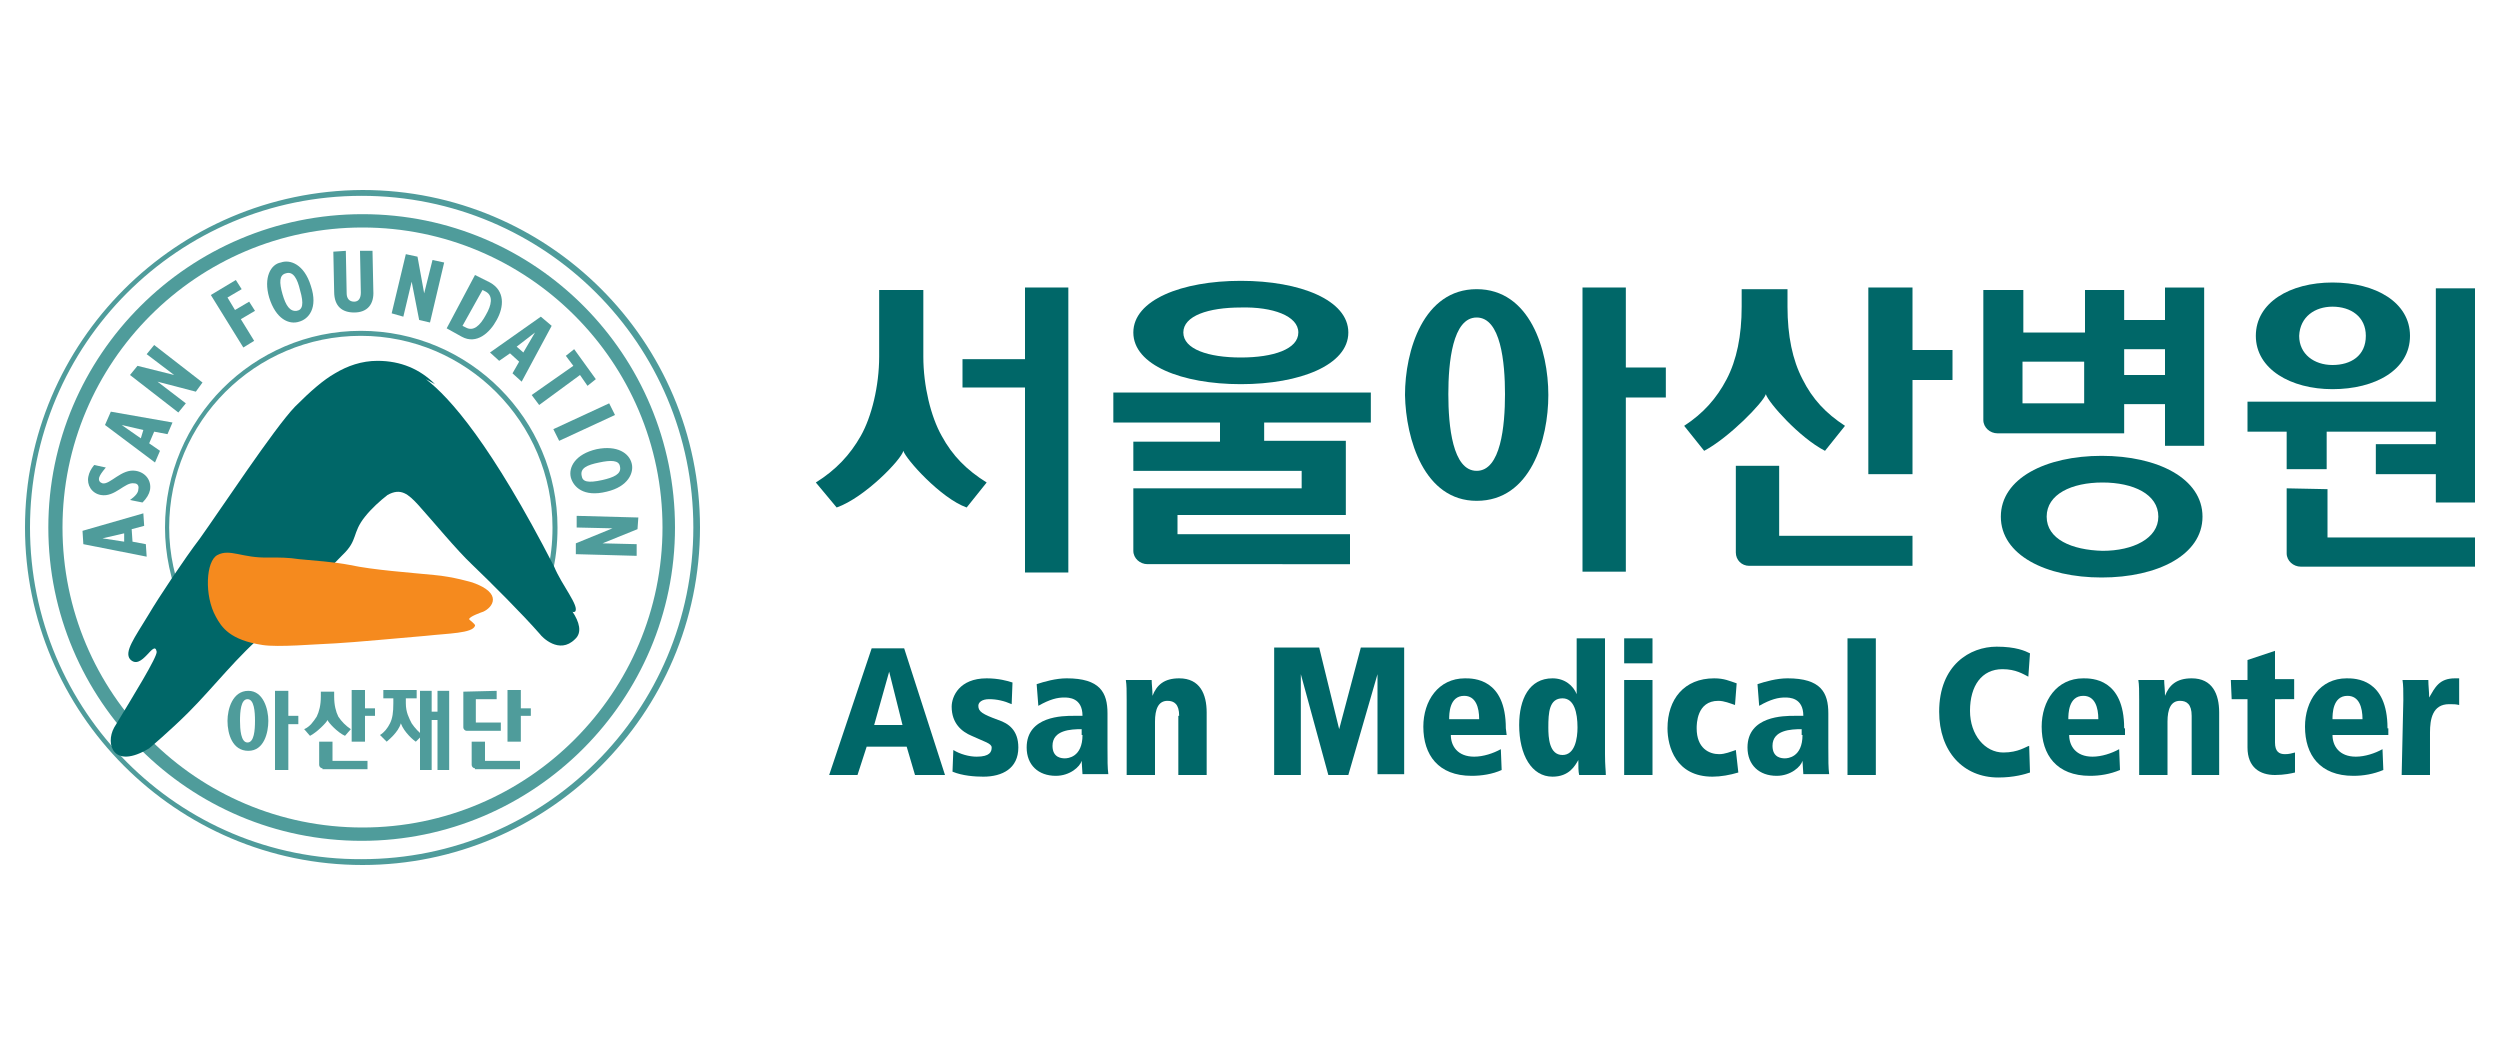 <?xml version="1.0" encoding="utf-8"?>
<!-- Generator: Adobe Illustrator 22.1.0, SVG Export Plug-In . SVG Version: 6.00 Build 0)  -->
<svg version="1.1" id="레이어_1" xmlns="http://www.w3.org/2000/svg" xmlns:xlink="http://www.w3.org/1999/xlink" x="0px"
	 y="0px" viewBox="0 0 300 125" style="enable-background:new 0 0 300 125;" xml:space="preserve">
<style type="text/css">
	.st0{fill:#4F9C9B;}
	.st1{fill:#006768;}
	.st2{fill:#F58A1E;}
</style>
<g id="서울_아산병원">
	<g>
		<g>
			<g>
				<path class="st0" d="M3,63.3c0,22.2,18.1,40.5,40.5,40.5c22.2,0,40.5-18.1,40.5-40.5S65.8,22.8,43.5,22.8
					C21.1,22.9,3,41.1,3,63.3z M3.6,63.3c0-22,17.8-39.8,39.8-39.8s39.8,17.8,39.8,39.8s-17.8,39.8-39.8,39.8
					C21.4,103.2,3.6,85.3,3.6,63.3z"/>
				<path class="st0" d="M5.8,63.3c0,20.8,16.9,37.6,37.6,37.6s37.6-16.9,37.6-37.6S64.3,25.7,43.5,25.7S5.8,42.6,5.8,63.3z
					 M7.5,63.3c0-19.8,16.1-36,36-36c19.8,0,36,16.1,36,36c0,19.8-16.1,36-36,36S7.5,83.2,7.5,63.3z"/>
				<path class="st0" d="M22.2,72.3c-1.2-2.7-1.9-5.8-1.9-9c0-12.7,10.3-23,23-23s23,10.4,23,23c0,1.9-0.2,3.6-0.6,5.3l0.5,0.5
					c0.5-1.9,0.7-3.8,0.7-5.8c0-13-10.6-23.6-23.6-23.6c-12.9,0-23.5,10.6-23.5,23.6c0,3.2,0.7,6.4,1.9,9.2L22.2,72.3z"/>
				<g>
					<path class="st0" d="M52.5,92.4v-6h-0.7v6h-1.4v-9.5h1.4v2.5h0.7v-2.5h1.4v9.5H52.5z"/>
					<path class="st0" d="M63.7,85.9h-1.2v3.1h-1.6v-6.2h1.6V85h1.2V85.9z"/>
					<path class="st0" d="M45,85.9h-1.2v3.1h-1.6v-6.2h1.6V85H45V85.9z"/>
					<path class="st0" d="M35.8,86.9h-1.2v5.5h-1.6v-9.5h1.6v3h1.2V86.9z"/>
					<path class="st0" d="M30.6,86.5c0,1.1-0.1,2.6-0.9,2.6c-0.8,0-0.9-1.6-0.9-2.6c0-1.1,0.1-2.6,0.9-2.6
						C30.5,83.9,30.6,85.4,30.6,86.5z M29.8,82.9c-1.9,0-2.5,2.2-2.5,3.6c0,1.6,0.6,3.6,2.5,3.6s2.4-2.2,2.4-3.6
						S31.6,82.9,29.8,82.9z"/>
					<path class="st0" d="M39.3,86.4L39.3,86.4L39.3,86.4c0.1,0.3,1.2,1.5,2.1,1.9l0,0l0.7-0.8c-0.6-0.4-1.1-0.9-1.5-1.5
						c-0.3-0.6-0.5-1.4-0.5-2.4V83h-1.6v0.6c0,1-0.2,1.8-0.5,2.4c-0.4,0.6-0.8,1.2-1.5,1.5l0.7,0.8l0,0C38,87.9,39.2,86.7,39.3,86.4
						L39.3,86.4L39.3,86.4L39.3,86.4z"/>
					<path class="st0" d="M48.1,86.8c0.4,1.1,1.6,2.1,1.8,2.2l0.8-0.8c-0.4-0.3-0.9-0.8-1.3-1.4c-0.3-0.6-0.7-1.3-0.7-2.4v-0.6h1.3
						v-1H46v1h1.2v0.6c0,1.1-0.1,1.8-0.4,2.4c-0.3,0.6-0.7,1.1-1.2,1.4l0.8,0.8C46.5,88.9,47.8,87.9,48.1,86.8z"/>
					<path class="st0" d="M38.7,92.2c-0.2,0-0.4-0.2-0.4-0.4V89h1.6v2.3h4.2v1H38.7z"/>
					<path class="st0" d="M57,92.2c-0.2,0-0.4-0.2-0.4-0.4V89h1.6v2.3h4.2v1H57z"/>
					<path class="st0" d="M55.6,83v4.3c0,0.2,0.2,0.4,0.4,0.4h4.1v-1h-3v-2.8h2.5v-1L55.6,83z"/>
				</g>
				<g>
					<path class="st0" d="M14.9,65l-2.6-0.4l0,0l2.6-0.6V65z M17.6,66.8l-0.1-1.5l-1.6-0.3l-0.1-1.5l1.5-0.4l-0.1-1.5l-7.3,2.1
						l0.1,1.6L17.6,66.8z"/>
					<path class="st0" d="M15.6,60c0.7-0.5,1-0.9,1-1.3c0.1-0.4-0.1-0.7-0.5-0.7c-1.1-0.2-2.3,1.7-4,1.4c-1.1-0.2-1.7-1.2-1.5-2.2
						c0.1-0.5,0.3-0.9,0.7-1.4l1.4,0.3c-0.5,0.6-0.7,0.9-0.8,1.2c-0.1,0.4,0.1,0.6,0.4,0.7c0.9,0.2,2.3-1.8,4-1.5
						c1.2,0.2,1.9,1.2,1.7,2.3c-0.1,0.5-0.4,1-0.9,1.5L15.6,60z"/>
					<path class="st0" d="M16.9,52.6l-2.3-1.6l0,0l2.6,0.6L16.9,52.6z M18.6,55.5l0.6-1.4l-1.3-0.9l0.6-1.4l1.6,0.3l0.6-1.4
						l-7.4-1.3L12.6,51L18.6,55.5z"/>
					<path class="st0" d="M15.6,45l0.9-1.1l4.4,1.1l0,0l-3.3-2.5l0.9-1.1l5.8,4.5l-0.8,1.1l-4.6-1.2l0,0l3.4,2.6l-0.9,1.1L15.6,45z"
						/>
					<g>
						<path class="st0" d="M25.3,35.4l3-1.8l0.7,1.1l-1.7,1l0.9,1.5l1.7-1l0.7,1.1l-1.7,1l1.6,2.6l-1.3,0.8L25.3,35.4z"/>
						<path class="st0" d="M33.9,35.3c-0.4-1.4-0.4-2.3,0.4-2.5c0.9-0.3,1.4,0.7,1.7,2c0.5,1.7,0.3,2.4-0.4,2.5
							C34.8,37.4,34.3,36.7,33.9,35.3z M32.3,35.7c0.8,2.6,2.4,3.3,3.6,2.9c1.1-0.3,2.3-1.6,1.4-4.3c-0.8-2.6-2.5-3.2-3.6-2.8
							C32.5,31.7,31.6,33.3,32.3,35.7z"/>
						<path class="st0" d="M41.5,30.1l0.1,5.1c0,0.6,0.3,1,0.9,1c0.6,0,0.8-0.5,0.8-1.1l-0.1-5h1.5l0.1,4.8c0.1,1.6-0.7,2.6-2.3,2.6
							c-1.4,0-2.4-0.7-2.4-2.5L40,30.2L41.5,30.1z"/>
						<path class="st0" d="M48.7,30.5l1.4,0.3l0.8,4.4l0,0l1-4l1.4,0.3l-1.7,7.2l-1.3-0.3l-0.9-4.6l0,0l-1,4.2L47,37.6L48.7,30.5z"
							/>
						<path class="st0" d="M55.5,39.1l2.4-4.3l0.4,0.2c0.9,0.5,0.7,1.6,0,2.8c-0.7,1.3-1.5,2-2.4,1.5L55.5,39.1z M53.6,39.4l1.8,1
							c1.8,1,3.4-0.5,4.2-2c0.9-1.6,1-3.5-0.8-4.5L57,33L53.6,39.4z"/>
						<path class="st0" d="M62,41.6l2.2-1.7l0,0l-1.4,2.4L62,41.6z M58.8,42.3l1.1,1l1.3-0.9l1.1,1l-0.8,1.4l1.1,1l3.6-6.7L64.9,38
							L58.8,42.3z"/>
						<path class="st0" d="M68.8,43.9l-0.9-1.2l1-0.8l2.6,3.6l-1,0.8l-0.9-1.3l-4.9,3.6l-0.9-1.2L68.8,43.9z"/>
						<path class="st0" d="M73.1,48.4l0.7,1.4l-6.7,3.1l-0.7-1.4L73.1,48.4z"/>
						<path class="st0" d="M71.9,55.5c1.4-0.3,2.4-0.3,2.5,0.5c0.2,0.9-0.8,1.3-2.1,1.6c-1.8,0.4-2.4,0.2-2.5-0.5
							C69.6,56.2,70.4,55.8,71.9,55.5z M71.6,53.9c-2.6,0.6-3.4,2.2-3.1,3.4c0.3,1.1,1.5,2.4,4.3,1.7c2.6-0.6,3.3-2.3,3-3.4
							C75.5,54.4,74.1,53.4,71.6,53.9z"/>
						<path class="st0" d="M76.6,62.1l-0.1,1.4l-4.2,1.7l0,0l4.1,0.1v1.4l-7.3-0.2v-1.3l4.4-1.8l0,0l-4.3-0.1v-1.4L76.6,62.1z"/>
					</g>
				</g>
			</g>
			<path class="st1" d="M52.2,46.1c-1.8-1.8-4.1-2.8-6.9-2.8c-1.9,0-3.6,0.6-5.1,1.5l0,0c-1.4,0.8-2.9,2.1-4.8,4
				c-2.5,2.6-8.9,12.3-11.4,15.8c-1.9,2.5-4.9,7-6.2,9.2c-1.7,2.8-2.9,4.4-2.2,5.3c1.4,1.5,2.9-2.5,3.2-0.9c0.1,0.6-2.8,5.3-5.1,9.1
				c-1.1,2-0.1,5.1,4.2,2.5c0,0,2.5-2.1,4.7-4.3c3.1-3.1,5.9-6.8,9.4-9.7c2.5-2.1,6.6-6.7,9.1-9.2c1.9-1.8,1.1-2.6,2.7-4.6
				c0.8-1,1.8-1.9,2.7-2.6c1.6-0.9,2.5-0.1,3.7,1.2c1.8,2,4.6,5.4,6.4,7.1c2.4,2.3,6.1,6,8.2,8.4c0.2,0.3,2.3,2.5,4.2,0.6
				c0.9-0.8,0.5-2.1-0.3-3.3l0,0c0,0,0.1,0.1,0.3,0l0,0c0.6-0.6-1.6-3.2-2.5-5.4c-7.5-14.6-12.5-20.3-15.4-22.5"/>
			<path class="st2" d="M57,75.1c-0.3,0.9-3.2,0.9-5.9,1.2c-2.4,0.2-8.8,0.8-10.8,0.9c-2.5,0.1-6.9,0.5-8.8,0.2
				c-3.9-0.6-4.9-2.1-5.6-3.4c-1.4-2.5-1.2-6.7,0.2-7.4c1.5-0.8,3,0.4,6.1,0.3c1.4,0,2.4,0,3.7,0.2c2,0.2,4,0.3,6.1,0.7
				c2.8,0.6,7.1,0.9,10.1,1.2c2.3,0.2,4.6,0.9,4.6,0.9c3.7,1.3,2.4,3,1.3,3.5c-0.3,0.1-1.7,0.6-1.7,0.9C56.3,74.4,57.1,74.9,57,75.1
				z"/>
		</g>
		<g>
			<path class="st1" d="M108.3,87h-3.4l1.8-6.4l0,0L108.3,87z M109.8,93h3.6l-4.9-15.2h-3.9L99.5,93h3.4l1.1-3.4h4.8L109.8,93z"/>
			<path class="st1" d="M121.4,84.5c-0.9-0.4-1.8-0.6-2.7-0.6c-0.9,0-1.3,0.4-1.3,0.8c0,0.7,0.5,1,2.4,1.7c1.2,0.4,2.4,1.2,2.4,3.3
				c0,2.5-1.9,3.5-4.2,3.5c-1,0-2.5-0.1-3.7-0.6l0.1-2.6c0.8,0.5,1.9,0.8,2.8,0.8c1.6,0,1.8-0.6,1.8-1.1c0-0.5-0.9-0.7-2.4-1.4
				c-1.2-0.5-2.4-1.5-2.4-3.5c0-1.2,0.9-3.4,4.2-3.4c1.4,0,2.5,0.3,3.1,0.5L121.4,84.5z"/>
			<path class="st1" d="M129.9,88.2c0,2.7-1.8,2.8-2.1,2.8c-0.3,0-1.5,0-1.5-1.5c0-1.9,2.2-2,3.5-2V88.2z M124.6,84.7
				c1.4-0.8,2.3-1,3.1-1c0.5,0,2.2,0,2.2,2.2h-1.1c-1.2,0-5.6,0-5.6,3.8c0,2.1,1.4,3.4,3.5,3.4c1.7,0,2.9-1.1,3.1-1.8l0,0l0.1,1.6
				h3.1c-0.1-0.8-0.1-1.6-0.1-3.2v-4.1c0-2.5-0.9-4.2-4.9-4.2c-1.3,0-2.7,0.4-3.6,0.7L124.6,84.7z"/>
			<path class="st1" d="M141.5,85.9c0-1.4-0.6-1.8-1.4-1.8c-1.1,0-1.5,1-1.5,2.5V93h-3.4v-9c0-1.1,0-1.8-0.1-2.4h3.1
				c0,0.5,0.1,1.2,0.1,1.9l0,0c0.5-1.3,1.4-2.1,3.2-2.1c2.5,0,3.3,1.9,3.3,4.1V93h-3.4V85.9z"/>
			<path class="st1" d="M165.3,80.9L165.3,80.9L161.8,93h-2.4l-3.3-12.1l0,0V93h-3.2V77.7h5.4l2.4,9.8l0,0l2.6-9.8h5.2v15.2h-3.2
				V80.9z"/>
			<path class="st1" d="M173.9,86.3c0-0.6,0-2.8,1.8-2.8c1.4,0,1.8,1.4,1.8,2.8H173.9z M180.7,87.4c0-6-3.9-6-4.9-6
				c-3.2,0-5,2.7-5,5.8c0,3.4,1.8,5.9,5.8,5.9c1.2,0,2.5-0.2,3.6-0.7l-0.1-2.5c-0.9,0.5-2.1,0.9-3.2,0.9c-2,0-2.8-1.3-2.8-2.6h6.7
				L180.7,87.4L180.7,87.4z"/>
			<path class="st1" d="M185.8,87.3c0-1.8,0.1-3.5,1.7-3.5c1.4,0,1.8,1.7,1.8,3.5c0,1.3-0.3,3.3-1.8,3.3
				C185.9,90.6,185.8,88.5,185.8,87.3z M192.6,76.6h-3.4v6.7l0,0c-0.4-1-1.4-1.9-2.9-1.9c-2.8,0-4,2.5-4,5.6c0,3.6,1.5,6.2,4,6.2
				c2,0,2.7-1.3,3.1-2l0,0c0,0.8,0,1.4,0.1,1.8h3.2c0-0.5-0.1-1.1-0.1-2.5V76.6z"/>
			<path class="st1" d="M194.9,81.6h3.4V93h-3.4V81.6z M194.9,76.6h3.4v3h-3.4V76.6z"/>
			<path class="st1" d="M208.6,92.7c-1,0.3-2.1,0.5-3.1,0.5c-4.4,0-5.4-3.6-5.4-5.8c0-3.5,2-6,5.6-6c1.2,0,1.8,0.3,2.7,0.6l-0.2,2.6
				c-0.6-0.2-1.3-0.5-2-0.5c-2.6,0-2.6,2.8-2.6,3.3c0,2.4,1.5,3.1,2.7,3.1c0.7,0,1.4-0.3,2-0.5L208.6,92.7z"/>
			<path class="st1" d="M216.3,88.2c0,2.7-1.8,2.8-2.1,2.8s-1.5,0-1.5-1.5c0-1.9,2.2-2,3.5-2V88.2z M211.1,84.7c1.4-0.8,2.3-1,3.1-1
				c0.5,0,2.2,0,2.2,2.2h-1.1c-1.2,0-5.6,0-5.6,3.8c0,2.1,1.4,3.4,3.5,3.4c1.7,0,2.9-1.1,3.1-1.8l0,0l0.1,1.6h3.1
				c-0.1-0.8-0.1-1.6-0.1-3.2v-4.1c0-2.5-0.9-4.2-4.9-4.2c-1.3,0-2.7,0.4-3.6,0.7L211.1,84.7z"/>
			<path class="st1" d="M221.7,76.6h3.4V93h-3.4V76.6z"/>
			<path class="st1" d="M243.4,81.2c-0.6-0.3-1.5-0.9-3.1-0.9c-2.5,0-3.9,2-3.9,5c0,2.9,1.8,5,4,5c1.8,0,2.7-0.7,3.1-0.8l0.1,3.2
				c-0.6,0.2-1.9,0.6-3.8,0.6c-4.2,0-7.1-3.1-7.1-7.9c0-5.6,3.7-7.8,6.9-7.8c2.3,0,3.4,0.5,4,0.8L243.4,81.2z"/>
			<path class="st1" d="M248.2,86.3c0-0.6,0-2.8,1.8-2.8c1.4,0,1.8,1.4,1.8,2.8H248.2z M254.9,87.4c0-6-3.9-6-4.9-6
				c-3.2,0-5,2.7-5,5.8c0,3.4,1.8,5.9,5.8,5.9c1.2,0,2.4-0.2,3.6-0.7l-0.1-2.5c-0.9,0.5-2.1,0.9-3.2,0.9c-2,0-2.8-1.3-2.8-2.6h6.7
				V87.4z"/>
			<path class="st1" d="M263,85.9c0-1.4-0.6-1.8-1.4-1.8c-1.1,0-1.5,1-1.5,2.5V93h-3.4v-9c0-1.1,0-1.8-0.1-2.4h3.1
				c0,0.5,0.1,1.2,0.1,1.9l0,0c0.5-1.3,1.4-2.1,3.2-2.1c2.5,0,3.3,1.9,3.3,4.1V93H263V85.9z"/>
			<path class="st1" d="M267.7,81.6h2v-2.4l3.3-1.1v3.4h2.3v2.4H273v5.2c0,1.1,0.5,1.4,1.2,1.4c0.5,0,0.8-0.1,1.2-0.2v2.4
				c-0.4,0.1-1.3,0.3-2.4,0.3c-1.8,0-3.3-0.9-3.3-3.3v-5.8h-1.9L267.7,81.6L267.7,81.6z"/>
			<path class="st1" d="M279.9,86.3c0-0.6,0-2.8,1.8-2.8c1.4,0,1.8,1.4,1.8,2.8H279.9z M286.5,87.4c0-6-3.9-6-4.9-6
				c-3.2,0-5,2.7-5,5.8c0,3.4,1.8,5.9,5.8,5.9c1.2,0,2.4-0.2,3.6-0.7l-0.1-2.5c-0.9,0.5-2.1,0.9-3.2,0.9c-2,0-2.8-1.3-2.8-2.6h6.7
				V87.4z"/>
			<path class="st1" d="M288.4,84c0-1.1,0-1.8-0.1-2.4h3.1c0,0.7,0.1,1.4,0.1,2.1l0,0c0.7-1.2,1.2-2.3,3.1-2.3h0.5v3.2
				c-0.4-0.1-0.7-0.1-1.2-0.1c-2,0-2.3,1.8-2.3,3.4v5.1h-3.4L288.4,84L288.4,84z"/>
			<g>
				<path class="st1" d="M259.8,38.4h-4.9v-3.6h-4.7v5.1h-7.4v-5.1H238v15.6c0,0.9,0.8,1.6,1.7,1.6h15.2v-3.5h4.9v5h4.7V34.5h-4.7
					V38.4z M250.1,48.4h-7.4v-5h7.4V48.4z M254.9,45v-3.1h4.9V45H254.9z"/>
				<path class="st1" d="M274.4,58.6v7.8c0,0.9,0.8,1.6,1.7,1.6h20.9v-3.5h-17.7v-5.8L274.4,58.6L274.4,58.6z"/>
				<polygon class="st1" points="274.4,56.3 279.2,56.3 279.2,51.8 292.3,51.8 292.3,53.3 285.1,53.3 285.1,56.9 292.3,56.9 
					292.3,60.3 297,60.3 297,34.6 292.3,34.6 292.3,48.2 269.7,48.2 269.7,51.8 274.4,51.8 				"/>
				<polygon class="st1" points="229.5,34.5 224.2,34.5 224.2,56.9 229.5,56.9 229.5,45.6 234.3,45.6 234.3,42 229.5,42 				"/>
				<polygon class="st1" points="195.1,34.5 189.9,34.5 189.9,68.6 195.1,68.6 195.1,47.7 199.9,47.7 199.9,44.1 195.1,44.1 				"/>
				<path class="st1" d="M177.2,60.1c6.5,0,8.6-7.4,8.6-12.7c0-5.4-2.2-12.7-8.6-12.7s-8.6,7.4-8.6,12.7
					C168.7,52.7,170.9,60.1,177.2,60.1z M177.2,38.1c2.9,0,3.4,5.4,3.4,9.2s-0.5,9.2-3.4,9.2s-3.4-5.4-3.4-9.2
					S174.3,38.1,177.2,38.1z"/>
				<path class="st1" d="M211.9,47.3c0.3,1,4,5.2,7.1,6.8l2.4-3c-2.3-1.5-3.9-3.2-5.1-5.6c-1.2-2.3-1.8-5.2-1.8-8.7v-2.1H209v2.1
					c0,3.5-0.6,6.4-1.8,8.7c-1.2,2.3-2.8,4.1-5.1,5.6l2.4,3C207.5,52.5,211.6,48.3,211.9,47.3z"/>
				<path class="st1" d="M208.3,55.8v10.5c0,0.9,0.7,1.6,1.6,1.6h19.6v-3.6h-16v-8.4H208.3z"/>
				<path class="st1" d="M264.3,62c0-4.6-5.4-7.3-12.1-7.3c-6.7,0-12.1,2.7-12.1,7.3c0,4.6,5.4,7.3,12.1,7.3
					C258.9,69.3,264.3,66.6,264.3,62z M245.6,62c0-2.7,3-4.1,6.7-4.1c3.7,0,6.7,1.4,6.7,4.1c0,2.6-3,4.1-6.7,4.1
					C248.6,66,245.6,64.7,245.6,62z"/>
				<path class="st1" d="M279.9,46.7c5.1,0,9.3-2.3,9.3-6.4c0-4-4.1-6.4-9.3-6.4c-5.1,0-9.2,2.4-9.2,6.4S274.9,46.7,279.9,46.7z
					 M279.9,36.8c2.2,0,4,1.2,4,3.5c0,2.4-1.8,3.5-4,3.5c-2.2,0-4-1.3-4-3.5C276,38,277.8,36.8,279.9,36.8z"/>
				<path class="st1" d="M146.3,53h-0.6H136v3.5h20.2v2.1H136v7.5c0,0.9,0.8,1.6,1.7,1.6H162v-3.6h-20.7v-2.3h20.2v-8.9h-9.8v-2.2
					h12.8v-3.6h-30.9v3.6h12.8V53C146.5,53,146.3,53,146.3,53z"/>
				<polygon class="st1" points="115.5,46.5 123,46.5 123,68.7 128.2,68.7 128.2,34.5 123,34.5 123,43.1 115.5,43.1 				"/>
				<path class="st1" d="M136,39.9c0,3.9,5.8,6.2,12.9,6.2s12.9-2.3,12.9-6.2s-5.8-6.2-12.9-6.2C141.8,33.7,136,36,136,39.9z
					 M155.8,39.9c0,2-3,3-6.9,3s-6.9-1-6.9-3c0-2,3-3,6.9-3C152.7,36.8,155.8,37.9,155.8,39.9z"/>
				<path class="st1" d="M108.4,54.1c0.3,1,4.5,5.7,7.6,6.8l2.4-3c-2.4-1.5-4.1-3.2-5.4-5.6c-1.3-2.3-2.2-6-2.2-9.5v-8h-5.3v8
					c0,3.5-0.9,7.2-2.2,9.5c-1.3,2.3-3,4.1-5.4,5.6l2.5,3C103.8,59.7,108.2,55.1,108.4,54.1z"/>
			</g>
		</g>
	</g>
</g>
</svg>
